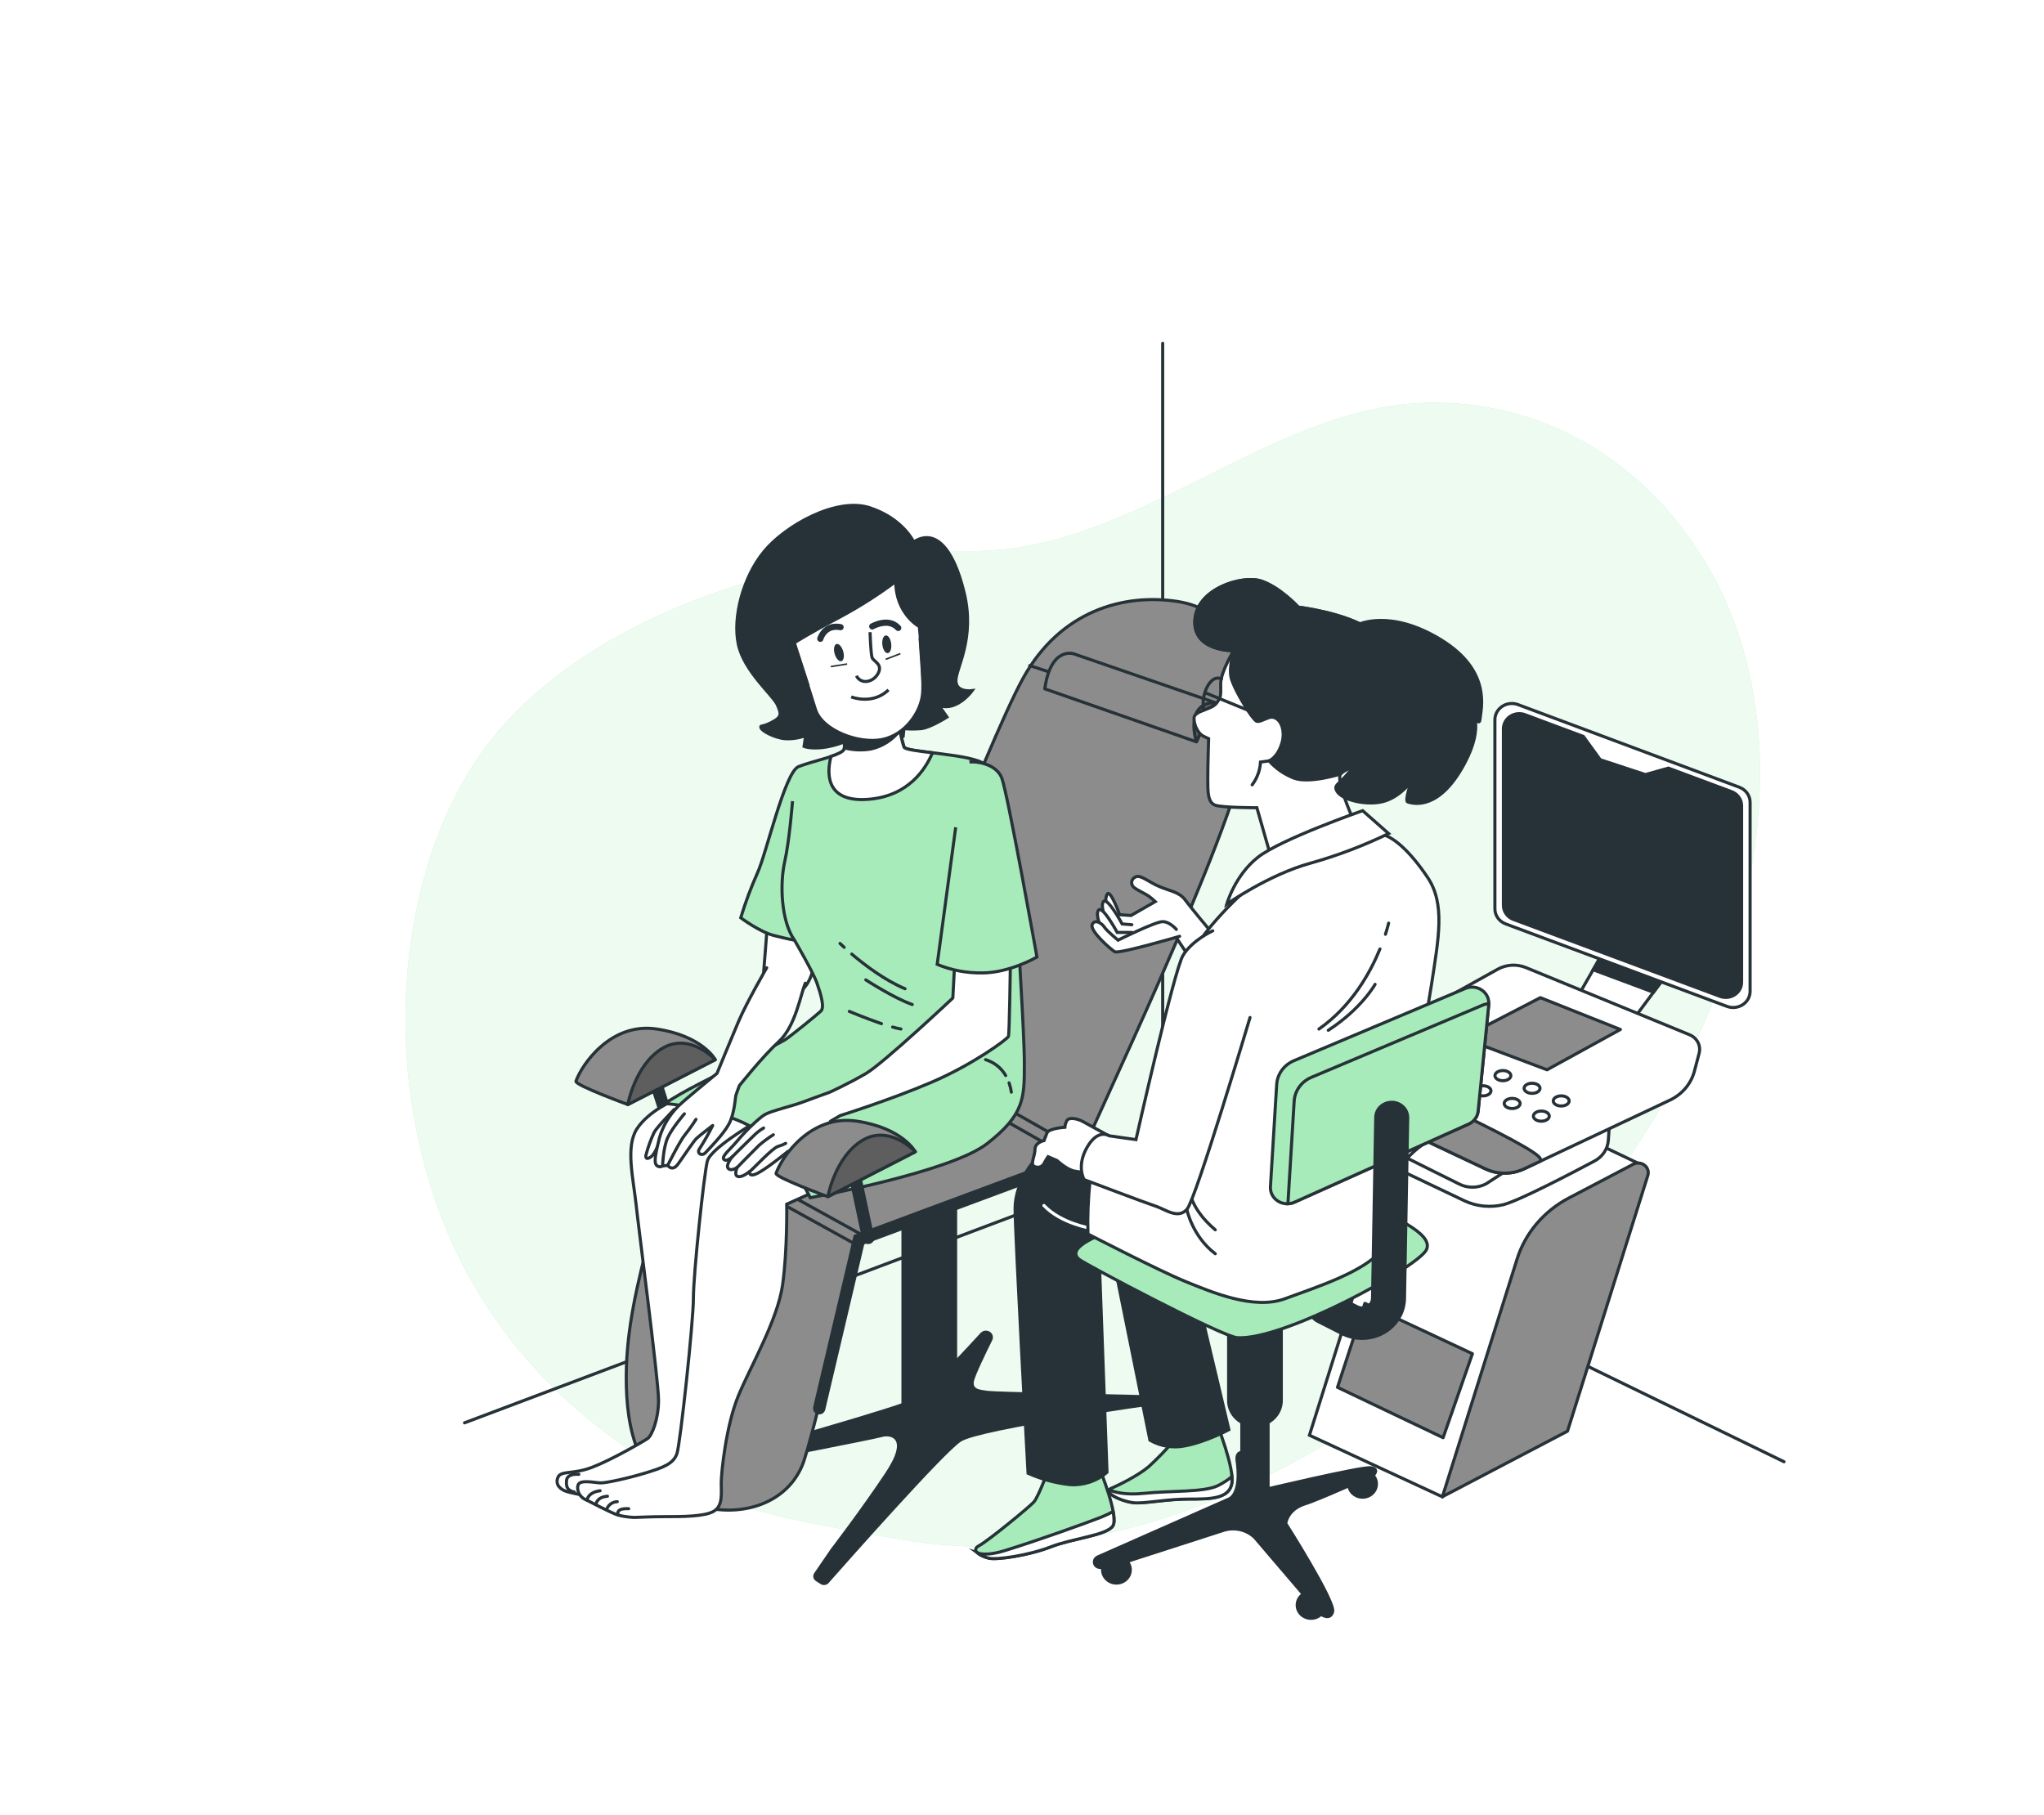 <svg width="660" height="586" viewBox="0 0 660 586" fill="none" xmlns="http://www.w3.org/2000/svg">
    <g filter="url(#filter0_f_548_23121)">
        <path d="M290.207 496.984C390.13 514.564 489.551 435.263 535.295 359.245C565.682 308.721 577.8 249.419 560.061 201.167C547.066 165.803 514.375 131.543 465.73 130.043C411.599 128.332 367.986 178.931 312.342 177.946C256.697 176.962 190.979 198.692 159.166 238.149C127.352 277.607 120.787 349.549 147.886 405.373C163.311 437.195 190.67 464.453 226.215 480.995C245.756 490.093 266.858 492.669 288.983 496.763L290.207 496.984Z"
              fill="#A7EBBA"/>
    </g>
    <g opacity="0.8" filter="url(#filter1_f_548_23121)">
        <path d="M290.207 496.984C390.13 514.564 489.551 435.263 535.295 359.245C565.682 308.721 577.8 249.419 560.061 201.167C547.066 165.803 514.375 131.543 465.73 130.043C411.599 128.332 367.986 178.931 312.342 177.946C256.697 176.962 190.979 198.692 159.166 238.149C127.352 277.607 120.787 349.549 147.886 405.373C163.311 437.195 190.67 464.453 226.215 480.995C245.756 490.093 266.858 492.669 288.983 496.763L290.207 496.984Z"
              fill="white"/>
    </g>
    <path d="M149.988 459.449L375.429 374.462L576.045 472.007" stroke="#263238" stroke-miterlimit="10"
          stroke-linecap="round"/>
    <path d="M375.429 374.462V110.853" stroke="#263238" stroke-miterlimit="10" stroke-linecap="round"/>
    <path d="M268.335 500.057L262.917 507.968C262.774 508.171 262.676 508.398 262.626 508.637C262.577 508.877 262.578 509.123 262.629 509.361C262.68 509.6 262.78 509.827 262.924 510.028C263.068 510.23 263.252 510.402 263.466 510.535L264.98 511.501C265.376 511.761 265.86 511.87 266.336 511.807C266.812 511.744 267.246 511.513 267.554 511.161C273.849 504.022 304.794 469.09 310.27 465.502C316.363 461.501 373.897 453.497 373.897 453.497C373.795 452.688 373.391 451.941 372.759 451.394C372.127 450.846 371.309 450.535 370.455 450.516C359.234 450.277 320.961 449.44 319.004 449.127C316.72 448.768 314.049 448.768 314.435 446.22C314.705 444.38 318.397 436.79 320.393 432.761C320.542 432.461 320.617 432.133 320.612 431.801C320.606 431.469 320.521 431.143 320.363 430.848C320.204 430.552 319.977 430.296 319.698 430.098C319.419 429.9 319.096 429.766 318.754 429.706C318.369 429.638 317.971 429.666 317.601 429.789C317.231 429.912 316.9 430.124 316.643 430.406C313.143 434.233 299.724 448.805 295.752 451.316C291.78 453.828 242.807 467.554 229.918 471.142C229.591 471.227 229.294 471.393 229.056 471.622C228.818 471.852 228.647 472.137 228.561 472.449C228.475 472.762 228.477 473.09 228.566 473.401C228.655 473.713 228.829 473.997 229.069 474.224C229.295 474.45 229.577 474.617 229.889 474.711C230.201 474.804 230.532 474.82 230.853 474.757C238.276 473.313 282.602 464.711 284.704 464.04C286.989 463.313 293.853 463.681 285.841 475.687C277.83 487.692 268.335 500.057 268.335 500.057Z"
          fill="#263238"/>
    <path d="M300.061 467.176C297.675 467.174 295.387 466.267 293.7 464.656C292.014 463.045 291.066 460.861 291.066 458.584V387.948C291.143 385.719 292.124 383.606 293.804 382.055C295.483 380.504 297.729 379.637 300.066 379.637C302.403 379.637 304.648 380.504 306.328 382.055C308.007 383.606 308.989 385.719 309.065 387.948V458.602C309.06 460.878 308.109 463.059 306.421 464.666C304.733 466.273 302.446 467.176 300.061 467.176Z"
          fill="#263238"/>
    <path d="M209.219 341.619L217.375 367.158" stroke="#263238" stroke-width="4" stroke-miterlimit="10"
          stroke-linecap="round"/>
    <path d="M185.976 349.125C185.542 350.386 202.712 356.66 202.712 356.66L230.958 342.161C230.958 342.161 226.88 334.489 212.005 332.272C197.13 330.054 187.836 343.836 185.976 349.125Z"
          fill="#8C8C8C" stroke="#263238" stroke-linecap="round" stroke-linejoin="round"/>
    <path d="M202.712 356.697C202.712 356.697 205.035 343.817 213.866 338.518C222.696 333.219 230.958 342.198 230.958 342.198L202.712 356.697Z"
          fill="#5E5E5E" stroke="#263238" stroke-linecap="round" stroke-linejoin="round"/>
    <path d="M277.358 400.304C277.358 400.304 262.251 465.622 259.041 473.202C253.527 486.312 237.996 490.268 224.798 485.944C205.807 479.762 202.143 461.574 202.211 444.38C202.278 428.74 205.951 414.02 209.827 398.997C211.687 391.757 213.336 384.462 215.042 377.194C215.331 375.98 216.18 367.746 217.375 367.157L282.564 335.133C282.564 335.133 318.397 240.624 330.389 218.931C342.382 197.238 362.858 191.525 380.269 194.23C395.24 196.557 408.052 209.869 403.001 240.026C397.949 270.183 350.943 366.982 349.68 371.785C348.417 376.587 277.358 400.304 277.358 400.304Z"
          fill="#8C8C8C" stroke="#263238" stroke-linecap="round" stroke-linejoin="round"/>
    <path d="M277.357 402.107C277.02 402.107 276.688 402.025 276.393 401.868L216.411 368.749C216.149 368.654 215.912 368.505 215.717 368.313C215.521 368.121 215.372 367.891 215.279 367.639C215.187 367.386 215.153 367.118 215.18 366.851C215.207 366.585 215.295 366.328 215.437 366.098C215.579 365.867 215.772 365.669 216.003 365.517C216.233 365.365 216.496 365.262 216.772 365.217C217.048 365.172 217.332 365.184 217.602 365.254C217.873 365.324 218.124 365.449 218.339 365.621L278.321 398.74C278.658 398.955 278.915 399.265 279.056 399.626C279.198 399.988 279.217 400.383 279.11 400.755C279.003 401.127 278.777 401.458 278.462 401.701C278.148 401.944 277.761 402.086 277.357 402.107Z"
          fill="#8C8C8C" stroke="#263238" stroke-linecap="round" stroke-linejoin="round"/>
    <path d="M347.442 374.545C347.104 374.544 346.771 374.458 346.478 374.296L281.599 337.451C281.249 337.172 281.015 336.783 280.938 336.354C280.861 335.925 280.945 335.484 281.176 335.109C281.408 334.734 281.77 334.449 282.201 334.306C282.631 334.162 283.101 334.168 283.527 334.323L348.407 371.122C348.837 371.368 349.149 371.764 349.279 372.225C349.409 372.687 349.345 373.179 349.101 373.597C348.936 373.88 348.696 374.117 348.405 374.283C348.114 374.45 347.782 374.54 347.442 374.545Z"
          fill="#8C8C8C" stroke="#263238" stroke-linecap="round" stroke-linejoin="round"/>
    <path d="M349.081 373.634L277.357 400.304L264.525 454.72" stroke="#263238" stroke-width="4" stroke-miterlimit="10"
          stroke-linecap="round"/>
    <path d="M332.5 214.929L403.328 238.066" stroke="#263238" stroke-linecap="round" stroke-linejoin="round"/>
    <path d="M337.359 222.427L386.323 239.538L392.107 226.787L346.797 211.148C346.797 211.148 339.316 208.48 337.359 222.427Z"
          fill="#8C8C8C" stroke="#263238" stroke-linecap="round" stroke-linejoin="round"/>
    <path d="M386.323 239.538C386.323 239.538 382.303 227.385 392.107 226.787L386.323 239.538Z" fill="#5E5E5E"
          stroke="#263238" stroke-linecap="round" stroke-linejoin="round"/>
    <path d="M295.009 175.002C295.009 175.002 291.606 167.505 280.857 163.963C270.108 160.421 253.642 169.731 246.788 178.011C239.934 186.29 236.56 199.271 238.401 208.02C240.242 216.769 249.67 224.534 250.982 227.533C252.293 230.532 252.553 231.535 249.14 233.283C245.728 235.031 245.477 234.037 245.737 235.031C245.997 236.024 250.191 238.287 253.604 238.536C255.835 238.641 258.065 238.299 260.15 237.533L259.629 241.038C259.629 241.038 262.772 242.289 268.797 240.79C274.822 239.29 277.473 236.788 277.473 236.788C277.473 236.788 282.188 238.784 284.81 238.784C287.11 238.655 289.392 238.319 291.625 237.781L291.886 235.288C293.717 235.435 295.559 235.435 297.39 235.288C300.283 235.031 305.778 231.535 305.778 231.535L303.155 227.781C304.001 228.083 304.903 228.217 305.804 228.174C306.706 228.131 307.59 227.913 308.4 227.533C311.543 226.282 313.904 223.025 313.904 223.025C313.904 223.025 308.66 223.779 308.66 219.777C308.66 215.775 314.946 206.272 311.282 191.258C307.619 176.244 301.565 170.752 295.009 175.002Z"
          fill="#263238" stroke="#263238" stroke-miterlimit="10"/>
    <path d="M247.781 298.628L246.527 314.681C246.527 314.681 249.419 322.602 254.837 321.618C260.255 320.634 261.894 315.868 262.935 311.71C263.687 308.307 264.241 304.867 264.593 301.406L247.781 298.628Z"
          fill="white" stroke="#263238" stroke-linecap="round" stroke-linejoin="round"/>
    <path d="M217.375 355.409C217.375 355.409 209.489 358.721 205.7 364.452C201.912 370.183 204.476 380.404 205.382 388.85C206.288 397.295 212.641 445.787 212.641 452.116C212.641 458.446 210.434 463.57 209.171 464.471C207.908 465.373 197.487 471.399 191.172 473.809C184.858 476.219 181.069 474.729 180.124 477.121C179.18 479.513 181.088 481.04 183.016 481.638C184.945 482.236 195.954 484.656 200.369 483.478C204.784 482.3 207.31 480.764 215.206 479.255C223.101 477.747 226.572 479.559 226.89 472.034C227.208 464.508 226.254 456.394 226.572 447.93C226.89 439.467 230.679 417.801 230.997 404.544C231.315 391.288 231.305 379.54 231.305 379.54L251.83 368.086C249.541 363.057 245.535 358.916 240.464 356.338C232.211 352.4 217.375 355.409 217.375 355.409Z"
          fill="white" stroke="#263238" stroke-miterlimit="10" stroke-linecap="round"/>
    <path d="M186.893 476.082C186.893 476.082 183.181 475.631 182.94 478.023C182.699 480.415 183.422 481.335 185.456 481.795"
          stroke="#263238" stroke-miterlimit="10" stroke-linecap="round"/>
    <path d="M243.191 362.824C243.191 362.824 229.444 370.892 228.393 374.93C227.343 378.969 223.901 411.251 223.901 419.089C223.901 426.927 219.669 466.008 218.608 469.292C217.548 472.576 214.376 473.827 208.563 475.594C202.75 477.36 195.876 478.841 194.025 478.841C192.175 478.841 187.152 477.581 186.631 479.605C186.555 479.884 186.516 480.172 186.516 480.46C186.534 481.302 186.81 482.12 187.311 482.813C187.811 483.507 188.513 484.045 189.331 484.361L189.533 484.444C189.533 484.444 197.727 488.731 199.578 489.237C201.304 489.677 203.076 489.931 204.861 489.991C205.922 489.991 209.624 489.734 214.907 489.734C220.19 489.734 227.593 489.734 230.505 487.977C233.416 486.219 232.886 482.457 232.886 478.887C232.886 475.318 234.467 460.221 238.439 450.644C242.411 441.067 251.126 426.173 252.707 414.82C254.288 403.468 254.027 388.84 254.027 388.84L263.542 384.553C263.005 379.013 260.803 373.739 257.199 369.365C251.126 361.812 243.191 362.824 243.191 362.824Z"
          fill="white" stroke="#263238" stroke-miterlimit="10" stroke-linecap="round"/>
    <path d="M189.533 484.408C189.533 484.408 189.803 481.878 193.765 481.381" stroke="#263238" stroke-miterlimit="10"
          stroke-linecap="round"/>
    <path d="M192.444 485.668C192.444 485.668 192.705 483.396 196.146 483.147" stroke="#263238" stroke-miterlimit="10"
          stroke-linecap="round"/>
    <path d="M195.877 487.434C196.106 486.725 196.56 486.1 197.176 485.647C197.793 485.194 198.541 484.934 199.319 484.904"
          stroke="#263238" stroke-miterlimit="10" stroke-linecap="round"/>
    <path d="M199.579 489.2C199.579 489.2 198.518 486.928 203.011 487.176" stroke="#263238" stroke-miterlimit="10"
          stroke-linecap="round"/>
    <path d="M270.735 233.394C270.735 233.394 273.26 239.723 272.663 241.83C272.065 243.936 262.251 245.749 257.826 247.552C253.401 249.355 247.405 275.878 244.57 281.904C242.476 286.615 240.676 291.441 239.182 296.356C239.182 296.356 245.178 300.883 249.911 302.088C254.645 303.293 256.534 303.587 256.534 303.587C256.534 303.587 262.531 313.836 263.793 317.451C265.056 321.067 266.319 325.28 265.056 326.486C263.793 327.691 255.271 334.618 253.382 335.823C251.492 337.028 224.653 350.285 219.64 353.303L214.589 356.311C214.589 356.311 230.688 357.516 242.054 363.542C253.42 369.568 261.624 386.744 261.624 386.744C261.624 386.744 306.77 378.611 318.763 369.264C330.756 359.917 330.765 354.545 330.765 343.661C330.765 332.778 328.558 302.686 328.558 295.455C328.558 288.224 321.925 250.569 318.136 246.954C314.348 243.338 292.56 243.035 291.934 241.232C291.307 239.429 290.006 233.394 290.006 233.394H270.735Z"
          fill="#A7EBBA" stroke="#263238" stroke-miterlimit="10"/>
    <path d="M275.034 308.076C278.996 311.443 285.552 316.485 292.233 319.272" stroke="#263238" stroke-miterlimit="10"
          stroke-linecap="round"/>
    <path d="M271.235 304.645C271.235 304.645 271.717 305.114 272.575 305.896" stroke="#263238" stroke-miterlimit="10"
          stroke-linecap="round"/>
    <path d="M279.565 316.411C279.565 316.411 288.897 322.455 294.566 324.36" stroke="#263238" stroke-miterlimit="10"
          stroke-linecap="round"/>
    <path d="M325.82 349.659C326.162 350.639 326.41 351.646 326.563 352.668" stroke="#263238" stroke-miterlimit="10"
          stroke-linecap="round"/>
    <path d="M318.232 342.171C321.013 343.016 323.341 344.856 324.73 347.304" stroke="#263238" stroke-miterlimit="10"
          stroke-linecap="round"/>
    <path d="M288.231 331.646C289.195 331.922 290.16 332.143 290.902 332.281" stroke="#263238" stroke-miterlimit="10"
          stroke-linecap="round"/>
    <path d="M274.233 326.586C274.233 326.586 279.565 328.831 284.626 330.551" stroke="#263238" stroke-miterlimit="10"
          stroke-linecap="round"/>
    <path d="M280.519 258.094C293.418 257.036 298.942 248.214 301.092 243.08C296.214 242.492 292.155 241.995 291.885 241.24C291.249 239.401 289.957 233.402 289.957 233.402H270.676C270.676 233.402 273.202 239.732 272.604 241.838C272.354 242.685 270.609 243.485 268.334 244.258C267.235 248.352 265.596 259.327 280.519 258.094Z"
          fill="white" stroke="#263238" stroke-miterlimit="10"/>
    <path d="M281.156 241.866C284.941 241.021 288.272 238.889 290.527 235.867C290.218 234.478 289.987 233.393 289.987 233.393H270.706C270.706 233.393 272.991 239.142 272.634 241.498C275.412 242.216 278.322 242.341 281.156 241.866Z"
          fill="#263238" stroke="#263238" stroke-miterlimit="10"/>
    <path d="M289.244 187.763C283.534 192.036 277.488 195.884 271.159 199.272C261.2 204.515 256.486 207.551 256.486 207.551C256.486 207.551 261.981 224.81 263.292 229.06C265.394 235.813 277.184 240.312 284.791 238.812C292.397 237.312 297.371 229.805 297.892 224.092C298.412 218.379 296.851 202.335 296.851 202.335C296.851 202.335 289.244 198.25 289.244 187.763Z"
          fill="white" stroke="#263238" stroke-miterlimit="10"/>
    <path d="M268.257 215.251L273.52 214.414" stroke="#263238" stroke-width="0.5" stroke-miterlimit="10"/>
    <path d="M290.728 211.065L285.985 212.905" stroke="#263238" stroke-width="0.5" stroke-miterlimit="10"/>
    <path d="M280.934 204.138C280.934 204.138 281.156 211.074 281.59 212.335C282.023 213.595 285.118 214.441 283.575 217.385C282.033 220.329 278.071 221.176 276.528 218.232"
          stroke="#263238" stroke-miterlimit="10"/>
    <path d="M272.286 210.385C272.701 211.921 272.421 213.32 271.65 213.513C270.879 213.706 269.915 212.593 269.491 211.075C269.066 209.557 269.365 208.14 270.127 207.947C270.889 207.754 271.862 208.848 272.286 210.385Z"
          fill="#263238"/>
    <path d="M287.769 207.901C287.952 209.474 287.46 210.826 286.67 210.909C285.879 210.992 285.089 209.777 284.905 208.204C284.722 206.631 285.214 205.269 286.014 205.187C286.814 205.104 287.595 206.318 287.769 207.901Z"
          fill="#263238"/>
    <path d="M264.873 206.272C264.873 206.272 266.184 201.516 271.419 202.519" stroke="#263238" stroke-width="2"
          stroke-miterlimit="10" stroke-linecap="round"/>
    <path d="M281.647 202.27C281.647 202.27 286.882 199.271 290.035 202.767" stroke="#263238" stroke-width="2"
          stroke-miterlimit="10" stroke-linecap="round"/>
    <path d="M274.851 225.03C274.851 225.03 281.666 227.79 286.901 222.776" stroke="#263238" stroke-miterlimit="10"/>
    <path d="M257.498 211.019C257.498 211.019 254.356 207.524 253.045 211.525C251.734 215.527 253.835 217.045 255.406 218.278C256.978 219.511 260.651 220.532 260.651 220.532L257.498 211.019Z"
          stroke="#263238" stroke-miterlimit="10"/>
    <path d="M297.109 206.272C297.109 206.272 300.001 201.019 301.303 206.272C302.604 211.525 298.112 216.613 297.852 217.358L297.109 206.272Z"
          stroke="#263238" stroke-miterlimit="10"/>
    <path d="M308.304 310.22L307.667 322.271C307.667 322.271 285.254 343.357 279.575 346.669C273.897 349.981 267.891 352.695 267.891 352.695C267.891 352.695 261.384 355.032 259.051 355.924C255.937 357.111 249.083 358.684 247.01 359.88C244.937 361.076 240.368 365.63 238.083 368.399C235.798 371.168 232.887 373.357 233.726 374.351C234.564 375.345 236.425 373.551 236.425 373.551C236.425 373.551 234.14 376.311 235.172 377.323C236.203 378.334 238.064 376.927 238.064 376.927C238.064 376.927 236.82 379.503 238.266 379.898C239.712 380.294 242.007 378.307 242.007 378.307C242.007 378.307 241.592 380.487 244.899 378.702C248.205 376.918 254.443 371.775 254.443 371.775C254.443 371.775 259.841 370.975 262.955 368.601C265.111 366.759 266.875 364.538 268.151 362.06L271.323 360.22C271.323 360.22 287.712 355.096 301.006 349.374C314.3 343.652 325.309 335.519 325.627 334.654C325.946 333.789 326.254 310.854 326.254 310.854C326.254 310.854 312.449 310.487 308.304 310.22Z"
          fill="white" stroke="#263238" stroke-linecap="round" stroke-linejoin="round"/>
    <path d="M236.424 373.55C236.424 373.55 242.208 367.81 243.683 366.421C244.552 365.586 245.523 364.854 246.575 364.24"
          stroke="#263238" stroke-linecap="round" stroke-linejoin="round"/>
    <path d="M238.082 376.927C238.082 376.927 243.683 371.177 245.139 369.788C246.574 368.561 248.101 367.435 249.708 366.421"
          stroke="#263238" stroke-linecap="round" stroke-linejoin="round"/>
    <path d="M242.073 378.307C243.529 377.12 249.342 370.782 251.212 370.184C252.079 369.949 252.913 369.619 253.7 369.199"
          stroke="#263238" stroke-linecap="round" stroke-linejoin="round"/>
    <path d="M308.592 267.137L302.615 311.406C307.198 313.3 312.15 314.241 317.143 314.166C325.984 314.166 334.824 309.042 334.824 309.042C334.824 309.042 325.347 256.015 323.458 251.194C321.568 246.374 314.618 245.776 313.036 246.079"
          fill="#A7EBBA"/>
    <path d="M308.592 267.137L302.615 311.406C307.198 313.3 312.15 314.241 317.143 314.166C325.984 314.166 334.824 309.042 334.824 309.042C334.824 309.042 325.347 256.015 323.458 251.194C321.568 246.374 314.618 245.776 313.036 246.079"
          stroke="#263238" stroke-miterlimit="10"/>
    <path d="M255.898 258.701C255.898 258.701 254.934 271.351 253.372 278.287C251.81 285.224 252.109 297.266 256.525 303.587"
          stroke="#263238" stroke-miterlimit="10"/>
    <path d="M217.673 358.271C217.673 358.271 212.063 364.02 211.233 365.63C210.089 368.053 209.186 370.572 208.534 373.156C208.534 373.956 208.746 374.545 210.192 373.551C211.638 372.558 212.689 368.997 213.518 367.608C214.347 366.219 217.047 362.088 217.047 362.088"
          stroke="#263238" stroke-linecap="round" stroke-linejoin="round"/>
    <path d="M247.569 312.501C247.569 312.501 241.129 323.596 238.429 329.934C236.299 334.958 232.857 343.338 231.517 346.604C229.907 347.92 221.559 354.755 219.12 357.083C216.148 360.023 214.005 363.635 212.892 367.58C212.063 371.149 211.022 374.94 211.861 376.099C211.965 376.259 212.103 376.398 212.265 376.506C212.428 376.614 212.611 376.689 212.805 376.727C213 376.765 213.2 376.765 213.393 376.726C213.587 376.688 213.771 376.612 213.933 376.503L215.591 376.301C215.591 376.301 217.047 378.481 218.917 375.905C220.788 373.33 223.901 368.546 224.933 367.58C225.964 366.614 230.129 363.421 230.129 363.421C228.884 365.945 227.497 368.401 225.974 370.781C224.73 372.364 226.601 373.541 227.844 372.17C229.088 370.8 233.455 366.421 235.316 363.053C237.176 359.686 237.398 354.535 237.6 353.743C237.726 353.265 238.294 351.747 238.728 350.588C238.728 350.588 246.113 341.259 251.511 336.301C256.91 331.342 258.578 320.854 260.024 317.478"
          fill="white"/>
    <path d="M247.569 312.501C247.569 312.501 241.129 323.596 238.429 329.934C236.299 334.958 232.857 343.338 231.517 346.604C229.907 347.92 221.559 354.755 219.12 357.083C216.148 360.023 214.005 363.635 212.892 367.58C212.063 371.149 211.022 374.94 211.861 376.099C211.965 376.259 212.103 376.398 212.265 376.506C212.428 376.614 212.611 376.689 212.805 376.727C213 376.765 213.2 376.765 213.393 376.726C213.587 376.688 213.771 376.612 213.933 376.503L215.591 376.301C215.591 376.301 217.047 378.481 218.917 375.905C220.788 373.33 223.901 368.546 224.933 367.58C225.964 366.614 230.129 363.421 230.129 363.421C228.884 365.945 227.497 368.401 225.974 370.781C224.73 372.364 226.601 373.541 227.844 372.17C229.088 370.8 233.455 366.421 235.316 363.053C237.176 359.686 237.398 354.535 237.6 353.743C237.726 353.265 238.294 351.747 238.728 350.588C238.728 350.588 246.113 341.259 251.511 336.301C256.91 331.342 258.578 320.854 260.024 317.478"
          stroke="#263238" stroke-linecap="round" stroke-linejoin="round"/>
    <path d="M215.592 376.302C215.592 376.302 219.544 368.381 221.203 366.394C222.472 364.806 223.65 363.154 224.731 361.444"
          stroke="#263238" stroke-linecap="round" stroke-linejoin="round"/>
    <path d="M213.933 376.504C213.933 376.504 214.145 370.552 215.591 367.387C217.037 364.222 220.989 359.659 220.989 359.659"
          stroke="#263238" stroke-linecap="round" stroke-linejoin="round"/>
    <path d="M275.218 375.769L280.327 399.725" stroke="#263238" stroke-width="4" stroke-miterlimit="10"
          stroke-linecap="round"/>
    <path d="M250.587 378.878C250.143 380.138 267.313 386.413 267.313 386.413L295.559 371.923C295.559 371.923 291.481 364.241 276.616 362.024C261.75 359.807 252.447 373.551 250.587 378.878Z"
          fill="#8C8C8C" stroke="#263238" stroke-linecap="round" stroke-linejoin="round"/>
    <path d="M267.312 386.412C267.312 386.412 269.636 373.532 278.466 368.233C287.297 362.934 295.559 371.913 295.559 371.913L267.312 386.412Z"
          fill="#5E5E5E" stroke="#263238" stroke-linecap="round" stroke-linejoin="round"/>
    <path d="M491.761 357.893C488.801 356.329 486.025 355.207 484.424 356.053L463.63 366.964C455.56 371.197 449.556 378.288 446.913 386.707L422.812 463.451L465.732 483.331L530.322 376.274L491.761 357.893Z"
          fill="white" stroke="#263238" stroke-miterlimit="10" stroke-linecap="round"/>
    <path d="M506.143 462.135L465.76 483.294L489.861 406.541C492.514 398.139 498.517 391.067 506.577 386.844L527.362 375.943C527.931 375.641 528.582 375.508 529.231 375.561C529.879 375.615 530.497 375.852 531.003 376.242C531.51 376.633 531.882 377.159 532.074 377.753C532.265 378.347 532.266 378.982 532.076 379.576L506.143 462.135Z"
          fill="#8C8C8C" stroke="#263238" stroke-linecap="round" stroke-linejoin="round"/>
    <path d="M440.714 420.865L475.439 437.13L465.972 464.242L431.874 447.977L440.714 420.865Z" fill="#8C8C8C"
          stroke="#263238" stroke-linecap="round" stroke-linejoin="round"/>
    <path d="M426.822 347.351L415.08 353.625C414.584 353.892 414.154 354.258 413.818 354.697C413.482 355.137 413.249 355.639 413.134 356.172C413.019 356.704 413.025 357.254 413.151 357.784C413.277 358.315 413.521 358.813 413.865 359.246C414.235 359.704 414.71 360.075 415.254 360.331L472.913 387.765C476.834 389.6 481.317 390.028 485.542 388.97C490.796 387.563 507.184 378.988 514.897 374.885C516.158 374.213 517.223 373.251 517.996 372.086C518.769 370.921 519.224 369.591 519.322 368.216L519.64 363.616L511.426 361.776L479.864 382.264C478.512 382.981 476.99 383.358 475.443 383.358C473.896 383.358 472.375 382.981 471.023 382.264C465.972 379.853 421.771 357.562 421.771 357.562C421.771 357.562 419.679 355.925 422.735 354.011C424.846 352.686 431.266 349.126 431.266 349.126L426.822 347.351Z"
          fill="white" stroke="#263238" stroke-miterlimit="10" stroke-linecap="round"/>
    <path d="M519.003 305.169L508.273 323.854L525.954 331.085L539.846 312.4L519.003 305.169Z" fill="white"
          stroke="#263238" stroke-miterlimit="10" stroke-linecap="round"/>
    <path d="M514.424 313.154L533.888 320.404L539.846 312.4L519.003 305.169L514.424 313.154Z" fill="#263238"
          stroke="#263238" stroke-miterlimit="10" stroke-linecap="round"/>
    <path d="M492.723 312.447L545.553 334.131C546.725 334.613 547.679 335.478 548.246 336.57C548.813 337.661 548.955 338.91 548.647 340.092L547.134 345.842C546.606 347.865 545.622 349.754 544.252 351.377C542.882 353.001 541.158 354.32 539.2 355.244L492.135 377.425C490.187 378.343 488.042 378.821 485.869 378.821C483.696 378.821 481.551 378.343 479.603 377.425L424.797 351.555C424.245 351.294 423.777 350.895 423.444 350.4C423.11 349.906 422.923 349.335 422.902 348.747C422.882 348.159 423.028 347.577 423.326 347.062C423.624 346.548 424.062 346.12 424.595 345.824L483.603 312.971C484.975 312.211 486.514 311.767 488.098 311.676C489.682 311.585 491.266 311.849 492.723 312.447Z"
          fill="white" stroke="#263238" stroke-miterlimit="10" stroke-linecap="round"/>
    <path d="M557.642 324.976L486.187 298.343C485.16 297.963 484.278 297.296 483.655 296.429C483.032 295.563 482.699 294.537 482.697 293.486V232.39C482.698 231.541 482.915 230.704 483.331 229.953C483.747 229.202 484.348 228.559 485.083 228.079C485.818 227.6 486.665 227.299 487.549 227.202C488.433 227.105 489.329 227.216 490.159 227.524L561.613 254.203C562.639 254.584 563.521 255.251 564.144 256.118C564.766 256.984 565.101 258.01 565.103 259.06V320.156C565.095 321.001 564.872 321.833 564.453 322.578C564.034 323.323 563.431 323.96 562.698 324.434C561.964 324.908 561.12 325.205 560.24 325.3C559.359 325.394 558.467 325.283 557.642 324.976Z"
          fill="white" stroke="#263238" stroke-miterlimit="10" stroke-linecap="round"/>
    <path d="M559.107 255.629L538.717 248.03L531.284 250.118L516.698 245.316L511.261 237.809L492.414 230.78C491.64 230.491 490.802 230.387 489.976 230.477C489.149 230.566 488.358 230.847 487.671 231.295C486.984 231.743 486.422 232.344 486.034 233.047C485.646 233.749 485.444 234.531 485.444 235.325V292.363C485.444 293.343 485.754 294.301 486.334 295.11C486.914 295.919 487.736 296.543 488.693 296.899L555.385 321.738C556.159 322.027 556.996 322.131 557.821 322.042C558.647 321.952 559.438 321.672 560.124 321.225C560.811 320.778 561.373 320.178 561.762 319.477C562.151 318.776 562.354 317.995 562.355 317.202V260.164C562.356 259.184 562.045 258.226 561.466 257.417C560.886 256.608 560.064 255.984 559.107 255.629Z"
          fill="#263238" stroke="#263238" stroke-miterlimit="10" stroke-linecap="round"/>
    <path d="M497.381 322.152L523.217 332.428L499.53 345.446L472.248 335.17L497.381 322.152Z" fill="#8C8C8C"
          stroke="#263238" stroke-linecap="round" stroke-linejoin="round"/>
    <path d="M497.38 374.223C496.705 370.405 440.501 345.05 432.066 341.646L424.604 345.823C424.072 346.119 423.634 346.547 423.336 347.062C423.038 347.577 422.891 348.159 422.912 348.747C422.933 349.334 423.12 349.906 423.454 350.4C423.787 350.894 424.255 351.293 424.807 351.555L479.612 377.424C481.561 378.343 483.705 378.82 485.879 378.82C488.052 378.82 490.196 378.343 492.145 377.424L497.466 374.922C497.447 374.683 497.418 374.444 497.38 374.223Z"
          fill="#8C8C8C" stroke="#263238" stroke-linecap="round" stroke-linejoin="round"/>
    <path d="M457.025 336.716C458.442 336.716 459.59 335.982 459.59 335.078C459.59 334.174 458.442 333.44 457.025 333.44C455.609 333.44 454.461 334.174 454.461 335.078C454.461 335.982 455.609 336.716 457.025 336.716Z"
          fill="white" stroke="#263238" stroke-miterlimit="10" stroke-linecap="round"/>
    <path d="M466.444 340.8C467.86 340.8 469.009 340.066 469.009 339.162C469.009 338.258 467.86 337.524 466.444 337.524C465.028 337.524 463.88 338.258 463.88 339.162C463.88 340.066 465.028 340.8 466.444 340.8Z"
          fill="white" stroke="#263238" stroke-miterlimit="10" stroke-linecap="round"/>
    <path d="M475.863 344.885C477.279 344.885 478.428 344.151 478.428 343.247C478.428 342.343 477.279 341.609 475.863 341.609C474.447 341.609 473.299 342.343 473.299 343.247C473.299 344.151 474.447 344.885 475.863 344.885Z"
          fill="white" stroke="#263238" stroke-miterlimit="10" stroke-linecap="round"/>
    <path d="M485.281 348.969C486.697 348.969 487.845 348.236 487.845 347.332C487.845 346.427 486.697 345.694 485.281 345.694C483.865 345.694 482.717 346.427 482.717 347.332C482.717 348.236 483.865 348.969 485.281 348.969Z"
          fill="white" stroke="#263238" stroke-miterlimit="10" stroke-linecap="round"/>
    <path d="M497.264 351.416C497.264 352.336 496.117 353.054 494.69 353.054C493.264 353.054 492.126 352.318 492.126 351.416C492.126 350.515 493.273 349.788 494.69 349.788C496.107 349.788 497.264 350.515 497.264 351.416Z"
          fill="white" stroke="#263238" stroke-miterlimit="10" stroke-linecap="round"/>
    <path d="M504.109 357.138C505.526 357.138 506.674 356.405 506.674 355.501C506.674 354.596 505.526 353.863 504.109 353.863C502.693 353.863 501.545 354.596 501.545 355.501C501.545 356.405 502.693 357.138 504.109 357.138Z"
          fill="white" stroke="#263238" stroke-miterlimit="10" stroke-linecap="round"/>
    <path d="M450.604 341.619C452.021 341.619 453.169 340.886 453.169 339.981C453.169 339.077 452.021 338.344 450.604 338.344C449.188 338.344 448.04 339.077 448.04 339.981C448.04 340.886 449.188 341.619 450.604 341.619Z"
          fill="white" stroke="#263238" stroke-miterlimit="10" stroke-linecap="round"/>
    <path d="M460.023 345.704C461.44 345.704 462.588 344.971 462.588 344.066C462.588 343.162 461.44 342.429 460.023 342.429C458.607 342.429 457.459 343.162 457.459 344.066C457.459 344.971 458.607 345.704 460.023 345.704Z"
          fill="white" stroke="#263238" stroke-miterlimit="10" stroke-linecap="round"/>
    <path d="M469.442 349.788C470.859 349.788 472.007 349.055 472.007 348.15C472.007 347.246 470.859 346.513 469.442 346.513C468.026 346.513 466.878 347.246 466.878 348.15C466.878 349.055 468.026 349.788 469.442 349.788Z"
          fill="white" stroke="#263238" stroke-miterlimit="10" stroke-linecap="round"/>
    <path d="M478.861 353.873C480.277 353.873 481.426 353.14 481.426 352.235C481.426 351.331 480.277 350.598 478.861 350.598C477.445 350.598 476.297 351.331 476.297 352.235C476.297 353.14 477.445 353.873 478.861 353.873Z"
          fill="white" stroke="#263238" stroke-miterlimit="10" stroke-linecap="round"/>
    <path d="M488.27 357.958C489.687 357.958 490.835 357.225 490.835 356.32C490.835 355.416 489.687 354.683 488.27 354.683C486.854 354.683 485.706 355.416 485.706 356.32C485.706 357.225 486.854 357.958 488.27 357.958Z"
          fill="white" stroke="#263238" stroke-miterlimit="10" stroke-linecap="round"/>
    <path d="M497.688 362.042C499.105 362.042 500.253 361.309 500.253 360.404C500.253 359.5 499.105 358.767 497.688 358.767C496.272 358.767 495.124 359.5 495.124 360.404C495.124 361.309 496.272 362.042 497.688 362.042Z"
          fill="white" stroke="#263238" stroke-miterlimit="10" stroke-linecap="round"/>
    <path d="M379.015 465.282C376.485 468.177 373.795 470.941 370.955 473.562C367.726 476.322 361.594 479.413 358.693 480.645C355.791 481.878 362.886 485.245 367.08 485.245C371.273 485.245 377.077 484.013 383.854 484.013C390.631 484.013 396.763 484.013 397.727 479.082C398.691 474.15 392.906 459.688 392.906 459.688L378.07 462.448L379.015 465.282Z"
          fill="#A7EBBA" stroke="#263238" stroke-miterlimit="10"/>
    <path d="M369.325 482.219C363.416 482.826 359.859 481.842 358.104 481.097C357.14 482.541 363.291 485.301 367.07 485.301C371.263 485.301 377.067 484.068 383.844 484.068C390.621 484.068 396.752 484.068 397.716 479.137C397.84 478.367 397.862 477.585 397.784 476.81C396.38 477.954 394.844 478.942 393.205 479.753C388.693 481.915 378.368 481.299 369.325 482.219Z"
          fill="white" stroke="#263238" stroke-miterlimit="10" stroke-linecap="round"/>
    <path d="M357.757 397.884L371.311 465.042C374.69 467.008 378.729 467.667 382.6 466.882C389.348 465.65 396.8 461.648 396.8 461.648L383.207 404.324C383.207 404.324 365.141 389.853 357.757 397.884Z"
          fill="#263238" stroke="#263238" stroke-miterlimit="10" stroke-linecap="round"/>
    <path d="M337.725 476.68C337.725 476.68 335.141 483.451 333.869 484.96C332.596 486.468 319.032 497.582 316.121 499.127C313.209 500.673 316.766 502.513 319.35 503.129C321.934 503.746 332.259 502.209 339.354 499.449C346.449 496.689 357.42 495.769 359.358 492.678C361.295 489.587 355.164 474.509 355.164 474.509C355.164 474.509 339.335 478.52 337.725 476.68Z"
          fill="#A7EBBA" stroke="#263238" stroke-miterlimit="10"/>
    <path d="M324.488 500.692C319.938 502.099 317.229 502.016 315.6 501.446C316.694 502.275 317.968 502.86 319.33 503.157C321.914 503.774 332.239 502.237 339.334 499.477C346.43 496.717 357.4 495.797 359.338 492.706C359.859 491.869 359.791 490.149 359.415 488.106C358.162 488.769 356.812 489.404 355.463 489.946C350.951 491.722 335.459 497.306 324.488 500.692Z"
          fill="white" stroke="#263238" stroke-miterlimit="10" stroke-linecap="round"/>
    <path d="M366.434 375.079C366.434 375.079 342.565 369.228 338.371 371.077C334.177 372.926 327.767 381.85 327.767 390.167C327.767 398.483 331.96 475.724 331.96 475.724C336.237 477.65 340.816 478.893 345.515 479.404C347.684 479.541 349.86 479.257 351.911 478.569C353.963 477.881 355.847 476.804 357.449 475.402L354.557 395.962L367.784 380.571C367.784 380.571 370.29 377.848 366.434 375.079Z"
          fill="#263238" stroke="#263238" stroke-miterlimit="10" stroke-linecap="round"/>
    <path d="M352.243 396.624C352.243 396.624 342.603 395.088 337.079 389.265" stroke="white" stroke-miterlimit="10"
          stroke-linecap="round"/>
    <path d="M405.217 488.87C404.595 488.87 403.98 488.753 403.405 488.526C402.831 488.299 402.309 487.966 401.87 487.547C401.43 487.127 401.082 486.629 400.844 486.081C400.606 485.533 400.483 484.946 400.483 484.353V452.273C400.454 451.662 400.556 451.052 400.781 450.479C401.006 449.907 401.35 449.384 401.793 448.942C402.236 448.5 402.768 448.148 403.357 447.907C403.946 447.667 404.581 447.543 405.222 447.543C405.862 447.543 406.497 447.667 407.086 447.907C407.675 448.148 408.207 448.5 408.65 448.942C409.093 449.384 409.437 449.907 409.662 450.479C409.888 451.052 409.989 451.662 409.96 452.273V484.362C409.959 484.955 409.835 485.542 409.596 486.09C409.357 486.637 409.007 487.135 408.567 487.553C408.126 487.972 407.604 488.304 407.029 488.529C406.454 488.755 405.838 488.871 405.217 488.87Z"
          fill="#263238"/>
    <path d="M405.217 460.857C402.832 460.857 400.544 459.953 398.857 458.343C397.17 456.733 396.223 454.55 396.223 452.274V416.119C396.183 414.967 396.387 413.82 396.821 412.745C397.256 411.67 397.912 410.69 398.752 409.862C399.591 409.034 400.597 408.376 401.708 407.926C402.82 407.477 404.015 407.245 405.222 407.245C406.429 407.245 407.624 407.477 408.736 407.926C409.847 408.376 410.853 409.034 411.692 409.862C412.532 410.69 413.188 411.67 413.623 412.745C414.057 413.82 414.261 414.967 414.221 416.119V452.274C414.219 454.551 413.269 456.734 411.581 458.344C409.892 459.953 407.603 460.857 405.217 460.857Z"
          fill="#263238"/>
    <path d="M397.167 483.902L354.46 502.761C354.133 502.902 353.856 503.129 353.661 503.416C353.467 503.703 353.363 504.038 353.363 504.38C353.363 504.722 353.467 505.057 353.661 505.344C353.856 505.632 354.133 505.859 354.46 505.999H354.528C356.899 506.919 364.448 504.031 364.448 504.031L394.786 494.251C396.565 493.634 398.493 493.518 400.339 493.918C402.185 494.317 403.872 495.216 405.198 496.505L426.04 520.912C426.04 520.912 429.357 523.672 430.301 520.461C431.246 517.251 415.147 491.942 415.147 491.942C415.147 491.942 415.619 487.425 421.307 485.622C425.558 484.362 443.557 476.22 443.557 476.22C443.557 476.22 445.485 474.38 442.593 473.957C439.701 473.534 407.55 481.188 407.55 481.188L401.39 468.989C401.39 468.989 399.028 468.538 399.462 471.703C399.896 474.868 400.484 481.602 397.167 483.902Z"
          fill="#263238" stroke="#263238" stroke-miterlimit="10" stroke-linecap="round"/>
    <path d="M364.969 506.92C364.969 507.764 364.706 508.59 364.215 509.292C363.723 509.994 363.025 510.541 362.207 510.864C361.39 511.187 360.491 511.271 359.623 511.107C358.755 510.942 357.958 510.535 357.333 509.938C356.707 509.341 356.281 508.581 356.108 507.753C355.936 506.925 356.024 506.066 356.363 505.286C356.702 504.506 357.275 503.84 358.01 503.371C358.746 502.902 359.611 502.651 360.496 502.651C361.682 502.651 362.82 503.101 363.659 503.902C364.497 504.702 364.969 505.788 364.969 506.92Z"
          fill="#263238" stroke="#263238" stroke-miterlimit="10" stroke-linecap="round"/>
    <path d="M444.443 479.192C444.443 480.036 444.181 480.861 443.69 481.563C443.198 482.265 442.499 482.812 441.682 483.135C440.865 483.458 439.965 483.543 439.098 483.378C438.23 483.213 437.433 482.807 436.807 482.21C436.182 481.613 435.756 480.852 435.583 480.024C435.41 479.196 435.499 478.338 435.838 477.558C436.176 476.778 436.749 476.111 437.485 475.642C438.221 475.173 439.086 474.923 439.97 474.923C440.558 474.922 441.14 475.031 441.684 475.245C442.227 475.459 442.72 475.774 443.136 476.17C443.552 476.567 443.881 477.038 444.105 477.557C444.33 478.075 444.445 478.631 444.443 479.192Z"
          fill="#263238" stroke="#263238" stroke-miterlimit="10" stroke-linecap="round"/>
    <path d="M427.805 518.3C427.805 519.144 427.542 519.969 427.051 520.671C426.559 521.373 425.861 521.921 425.043 522.244C424.226 522.567 423.327 522.651 422.459 522.487C421.591 522.322 420.794 521.915 420.169 521.318C419.543 520.721 419.117 519.961 418.944 519.133C418.772 518.305 418.86 517.446 419.199 516.666C419.537 515.886 420.111 515.22 420.846 514.751C421.582 514.282 422.447 514.031 423.332 514.031C423.919 514.03 424.502 514.14 425.045 514.354C425.588 514.568 426.082 514.882 426.497 515.279C426.913 515.675 427.242 516.147 427.467 516.665C427.691 517.183 427.806 517.739 427.805 518.3Z"
          fill="#263238" stroke="#263238" stroke-miterlimit="10" stroke-linecap="round"/>
    <path d="M357.758 397.885C357.758 397.885 343.49 402.485 348.435 406.653C350.248 408.18 394.709 431.676 399.529 431.961C414.684 432.881 458.249 408.916 460.621 403.488C462.992 398.06 448.782 392.641 438.833 387.223C428.884 381.804 408.524 376.827 403.79 379.09C399.057 381.353 357.758 397.885 357.758 397.885Z"
          fill="#A7EBBA" stroke="#263238" stroke-miterlimit="10"/>
    <path d="M398.333 210.118C398.333 210.118 394.159 217.027 394.159 220.744C394.159 224.461 394.438 224.985 392.77 227.11C391.103 229.235 385.54 229.502 385.54 231.894C385.54 234.286 386.928 236.935 388.596 237.736L390.264 238.527C390.264 238.527 389.984 247.285 389.984 251.535C389.984 255.786 389.984 259.236 392.491 260.036C394.997 260.836 405.843 260.827 405.843 260.827L410.017 275.427C410.017 275.427 420.313 270.919 426.155 267.994C429.496 266.31 432.934 264.805 436.451 263.486C436.451 263.486 431.438 252.069 432.826 249.944C434.214 247.819 444.79 245.694 448.685 235.344C452.579 224.994 450.362 209.06 442.563 203.485C434.764 197.91 419.195 196.052 419.195 196.052C419.195 196.052 413.083 189.41 406.961 187.551C400.839 185.693 386.369 190.21 385.81 200.302C385.251 210.394 398.333 210.118 398.333 210.118Z"
          fill="white" stroke="#263238" stroke-miterlimit="10" stroke-linecap="round"/>
    <path d="M409.738 245.693L407.01 246.08C406.866 248.729 405.929 251.283 404.311 253.44" stroke="#263238"
          stroke-miterlimit="10" stroke-linecap="round"/>
    <path d="M442.593 203.485C434.803 197.91 419.224 196.052 419.224 196.052C419.224 196.052 413.112 189.41 406.991 187.551C400.869 185.693 386.399 190.21 385.84 200.302C385.281 210.394 398.372 210.118 398.372 210.118C398.372 210.118 396.704 215.436 397.543 218.886C398.382 222.336 403.106 230.036 404.494 231.627C405.882 233.219 405.602 233.467 409.227 231.894C412.852 230.321 415.339 235.077 413.951 239.852C412.563 244.626 409.777 245.694 409.777 245.694C411.959 248.143 414.726 250.055 417.846 251.269C422.859 253.109 432.866 249.944 432.866 249.944C434.263 247.819 444.829 245.694 448.724 235.344C452.619 224.994 450.363 209.06 442.593 203.485Z"
          fill="#263238" stroke="#263238" stroke-miterlimit="10" stroke-linecap="round"/>
    <path d="M388.694 229.291C388.407 227.887 388.407 226.444 388.694 225.04C389.359 221.361 391.586 218.601 393.601 218.978C393.882 219.031 394.15 219.134 394.391 219.281"
          stroke="#263238" stroke-miterlimit="10" stroke-linecap="round"/>
    <path d="M389.117 223.679L409.188 231.894" stroke="#263238" stroke-miterlimit="10" stroke-linecap="round"/>
    <path d="M438.669 201.627C438.087 201.744 437.542 201.99 437.079 202.346C436.616 202.701 436.248 203.157 436.004 203.674C435.761 204.192 435.649 204.757 435.678 205.324C435.707 205.891 435.876 206.443 436.172 206.935C438.1 211.186 442.294 208.775 443.682 214.635C445.954 224.043 444.674 233.915 440.067 242.511C433.945 253.927 430.05 252.63 431.718 255.519C433.386 258.408 441.735 260.303 447.017 258.702C452.3 257.101 455.694 252.336 455.694 252.336C455.694 252.336 453.467 258.702 454.576 258.969C455.684 259.236 463.483 262.161 471.552 248.849C479.621 235.537 475.408 229.732 475.408 229.732C475.408 229.732 477.635 235.307 477.905 232.124C478.175 228.941 481.761 216.724 465.373 206.632C448.984 196.54 438.669 201.627 438.669 201.627Z"
          fill="#263238" stroke="#263238" stroke-miterlimit="10" stroke-linecap="round"/>
    <path d="M390.814 300.598C390.814 300.598 384.538 293.109 382.706 290.616C380.875 288.123 378.262 287.856 374.599 286.375C370.936 284.894 368.323 282.382 366.761 283.127C366.409 283.256 366.1 283.473 365.864 283.754C365.629 284.035 365.476 284.371 365.422 284.727C365.368 285.083 365.415 285.447 365.557 285.78C365.699 286.113 365.932 286.404 366.231 286.623C367.542 287.617 369.894 288.62 370.945 289.383C371.676 289.928 372.375 290.512 373.037 291.131L365.19 295.621L361.526 295.372C361.526 295.372 358.634 287.387 357.603 288.638C356.571 289.889 357.082 293.882 358.393 297.617C359.704 301.352 360.746 303.864 363.098 303.864C365.45 303.864 379.053 301.61 379.053 301.61L386.678 313.072L395.837 305.593L390.814 300.598Z"
          fill="white" stroke="#263238" stroke-miterlimit="10" stroke-linecap="round"/>
    <path d="M365.47 298.601L362.337 298.353C362.337 298.353 357.623 289.613 356.321 291.112C355.02 292.612 357.623 298.104 357.623 298.104C357.623 298.104 360.515 302.842 362.597 302.842C364.68 302.842 369.134 300.349 369.134 300.349"
          fill="white"/>
    <path d="M365.47 298.601L362.337 298.353C362.337 298.353 357.623 289.613 356.321 291.112C355.02 292.612 357.623 298.104 357.623 298.104C357.623 298.104 360.515 302.842 362.597 302.842C364.68 302.842 369.134 300.349 369.134 300.349"
          stroke="#263238" stroke-miterlimit="10" stroke-linecap="round"/>
    <path d="M365.47 301.095H360.746C360.746 301.095 356.041 292.364 354.73 293.864C353.419 295.363 356.041 300.846 356.041 300.846C356.041 300.846 358.934 305.593 361.006 305.593C363.079 305.593 367.542 303.091 367.542 303.091"
          fill="white"/>
    <path d="M365.47 301.095H360.746C360.746 301.095 356.041 292.364 354.73 293.864C353.419 295.363 356.041 300.846 356.041 300.846C356.041 300.846 358.934 305.593 361.006 305.593C363.079 305.593 367.542 303.091 367.542 303.091"
          stroke="#263238" stroke-miterlimit="10" stroke-linecap="round"/>
    <path d="M380.895 302.345C380.895 302.345 361.276 308.086 359.965 307.332C358.654 306.577 351.867 300.597 352.648 298.601C353.429 296.605 355.781 298.104 356.572 299.346C357.362 300.588 361.016 303.587 361.016 303.587C361.016 303.587 373.038 297.607 375.39 297.607C377.742 297.607 379.834 300.11 379.834 300.11"
          fill="white"/>
    <path d="M380.895 302.345C380.895 302.345 361.276 308.086 359.965 307.332C358.654 306.577 351.867 300.597 352.648 298.601C353.429 296.605 355.781 298.104 356.572 299.346C357.362 300.588 361.016 303.587 361.016 303.587C361.016 303.587 373.038 297.607 375.39 297.607C377.742 297.607 379.834 300.11 379.834 300.11"
          stroke="#263238" stroke-miterlimit="10" stroke-linecap="round"/>
    <path d="M404.831 285.179C399.936 289.335 395.403 293.864 391.277 298.721C385.145 306.081 383.564 310.423 383.564 313.496C383.564 316.569 383.237 364.297 383.237 364.297C383.237 364.297 381.945 370.148 382.591 371.381L383.237 372.614C383.237 372.614 370.338 373.846 363.56 372.614C356.783 371.381 352.908 373.533 351.944 381.546C351.352 387.17 351.137 392.824 351.298 398.474C351.298 398.474 374.531 410.48 382.918 413.865C391.306 417.251 404.86 423.065 414.857 419.385C424.854 415.705 440.346 410.765 446.15 403.681C451.953 396.597 452.609 391.675 452.609 384.288C452.609 376.901 451.645 372.282 452.609 367.351C453.573 362.42 460.022 332.558 462.249 317.783C464.476 303.008 466.761 291.923 460.957 283.303C455.154 274.682 449.996 270.395 446.449 269.475C442.901 268.555 419.668 278.096 413.864 280.248C410.587 281.402 407.534 283.069 404.831 285.179Z"
          fill="white" stroke="#263238" stroke-miterlimit="10" stroke-linecap="round"/>
    <path d="M384.008 383.772C384.008 383.772 384.008 390.001 392.405 397.121" stroke="#263238" stroke-miterlimit="10"
          stroke-linecap="round"/>
    <path d="M383.208 390.47C383.208 390.47 384.943 399.2 392.405 404.84" stroke="#263238" stroke-miterlimit="10"
          stroke-linecap="round"/>
    <path d="M445.581 306.431C442.525 313.91 436.558 324.83 425.876 332.291" stroke="#263238" stroke-miterlimit="10"
          stroke-linecap="round"/>
    <path d="M448.377 298.086C448.377 298.086 448.078 299.447 447.355 301.692" stroke="#263238" stroke-miterlimit="10"
          stroke-linecap="round"/>
    <path d="M444.01 317.847C444.01 317.847 439.691 325.676 428.894 332.686" stroke="#263238" stroke-miterlimit="10"
          stroke-linecap="round"/>
    <path d="M439.991 261.774C439.991 261.774 413.537 270.974 406.114 276.862C398.691 282.75 396.117 291.95 396.117 291.95C396.117 291.95 409.672 282.4 423.216 278.711C431.892 276.268 440.314 273.072 448.378 269.162L439.991 261.774Z"
          fill="white" stroke="#263238" stroke-miterlimit="10" stroke-linecap="round"/>
    <path d="M358.046 366.762C358.046 366.762 351.298 363.082 349.659 362.162C348.02 361.242 345.138 360.626 344.492 361.859C344.119 362.524 343.899 363.258 343.846 364.011C343.846 364.011 338.689 364.315 338.062 365.851C337.435 367.388 337.098 368.308 337.098 368.308C337.098 368.308 334.206 368.924 334.206 371.068C334.206 373.211 332.596 375.989 333.888 376.587C334.158 376.75 334.461 376.856 334.777 376.897C335.094 376.939 335.416 376.915 335.721 376.828C336.027 376.741 336.31 376.592 336.551 376.392C336.792 376.192 336.985 375.945 337.117 375.667C337.506 374.925 337.937 374.203 338.409 373.505L341.301 374.738C341.301 374.738 344.193 377.498 346.786 378.124C348.91 378.531 351.07 378.737 353.236 378.74L359.984 368.62L358.046 366.762Z"
          fill="white" stroke="#263238" stroke-miterlimit="10" stroke-linecap="round"/>
    <path d="M391.595 300.57C391.595 300.57 384.847 303.652 381.955 308.574C379.063 313.496 366.8 367.995 366.8 367.995L358.124 366.762C358.124 366.762 354.576 364.297 351.029 370.442C347.481 376.588 350.065 380.912 350.065 380.912C350.065 380.912 370.396 388.603 373.298 389.532C376.2 390.461 380.393 393.837 383.295 390.452C386.197 387.066 403.627 328.565 403.627 328.565"
          fill="white"/>
    <path d="M391.595 300.57C391.595 300.57 384.847 303.652 381.955 308.574C379.063 313.496 366.8 367.995 366.8 367.995L358.124 366.762C358.124 366.762 354.576 364.297 351.029 370.442C347.481 376.588 350.065 380.912 350.065 380.912C350.065 380.912 370.396 388.603 373.298 389.532C376.2 390.461 380.393 393.837 383.295 390.452C386.197 387.066 403.627 328.565 403.627 328.565"
          stroke="#263238" stroke-miterlimit="10" stroke-linecap="round"/>
    <path d="M412.235 350.185L410.22 383.239C410.166 384.133 410.356 385.026 410.772 385.829C411.189 386.632 411.816 387.318 412.594 387.819C413.371 388.321 414.272 388.622 415.208 388.691C416.144 388.761 417.083 388.597 417.932 388.216L474.194 362.972C475.045 362.591 475.777 362.004 476.318 361.27C476.859 360.536 477.19 359.68 477.278 358.786L480.71 324.389C480.799 323.493 480.641 322.59 480.251 321.771C479.861 320.951 479.254 320.243 478.489 319.717C477.724 319.191 476.828 318.864 475.891 318.77C474.953 318.676 474.005 318.818 473.143 319.181L417.836 342.494C416.25 343.158 414.887 344.228 413.898 345.585C412.91 346.942 412.334 348.534 412.235 350.185Z"
          fill="#A7EBBA" stroke="#263238" stroke-miterlimit="10"/>
    <path d="M480.71 324.121C480.045 324.148 479.391 324.295 478.782 324.553L423.475 347.866C421.892 348.53 420.531 349.598 419.545 350.954C418.558 352.31 417.983 353.899 417.884 355.547L415.869 388.611V388.703C416.587 388.672 417.291 388.507 417.942 388.216L474.203 362.972C475.054 362.59 475.787 362.003 476.328 361.269C476.869 360.535 477.2 359.679 477.288 358.786L480.72 324.388C480.71 324.287 480.71 324.204 480.71 324.121Z"
          fill="#A7EBBA" stroke="#263238" stroke-miterlimit="10"/>
    <path d="M449.496 355.438H449.399C447.908 355.437 446.477 355.997 445.414 356.995C444.352 357.994 443.744 359.351 443.721 360.773L442.689 419.192C442.687 419.657 442.556 420.113 442.311 420.515C442.066 420.917 441.714 421.251 441.292 421.482C440.873 421.723 440.396 421.855 439.907 421.867C439.419 421.878 438.936 421.768 438.506 421.547L435.247 419.891C431.333 421.86 427.274 423.755 423.293 425.411C423.792 426.1 424.452 426.67 425.221 427.076L433.126 431.087C435.274 432.177 437.679 432.723 440.111 432.672C442.543 432.621 444.921 431.975 447.016 430.796C449.112 429.617 450.855 427.944 452.079 425.938C453.303 423.932 453.967 421.66 454.007 419.339L455.039 360.921C455.057 359.494 454.485 358.119 453.447 357.092C452.41 356.066 450.99 355.471 449.496 355.438Z"
          fill="#263238"/>
    <defs>
        <filter id="filter0_f_548_23121" x="10.931" y="10.001" width="677.368" height="609.456"
                filterUnits="userSpaceOnUse" color-interpolation-filters="sRGB">
            <feFlood flood-opacity="0" result="BackgroundImageFix"/>
            <feBlend mode="normal" in="SourceGraphic" in2="BackgroundImageFix" result="shape"/>
            <feGaussianBlur stdDeviation="60" result="effect1_foregroundBlur_548_23121"/>
        </filter>
        <filter id="filter1_f_548_23121" x="0.931" y="0.001" width="697.368" height="629.456"
                filterUnits="userSpaceOnUse" color-interpolation-filters="sRGB">
            <feFlood flood-opacity="0" result="BackgroundImageFix"/>
            <feBlend mode="normal" in="SourceGraphic" in2="BackgroundImageFix" result="shape"/>
            <feGaussianBlur stdDeviation="65" result="effect1_foregroundBlur_548_23121"/>
        </filter>
    </defs>
</svg>
